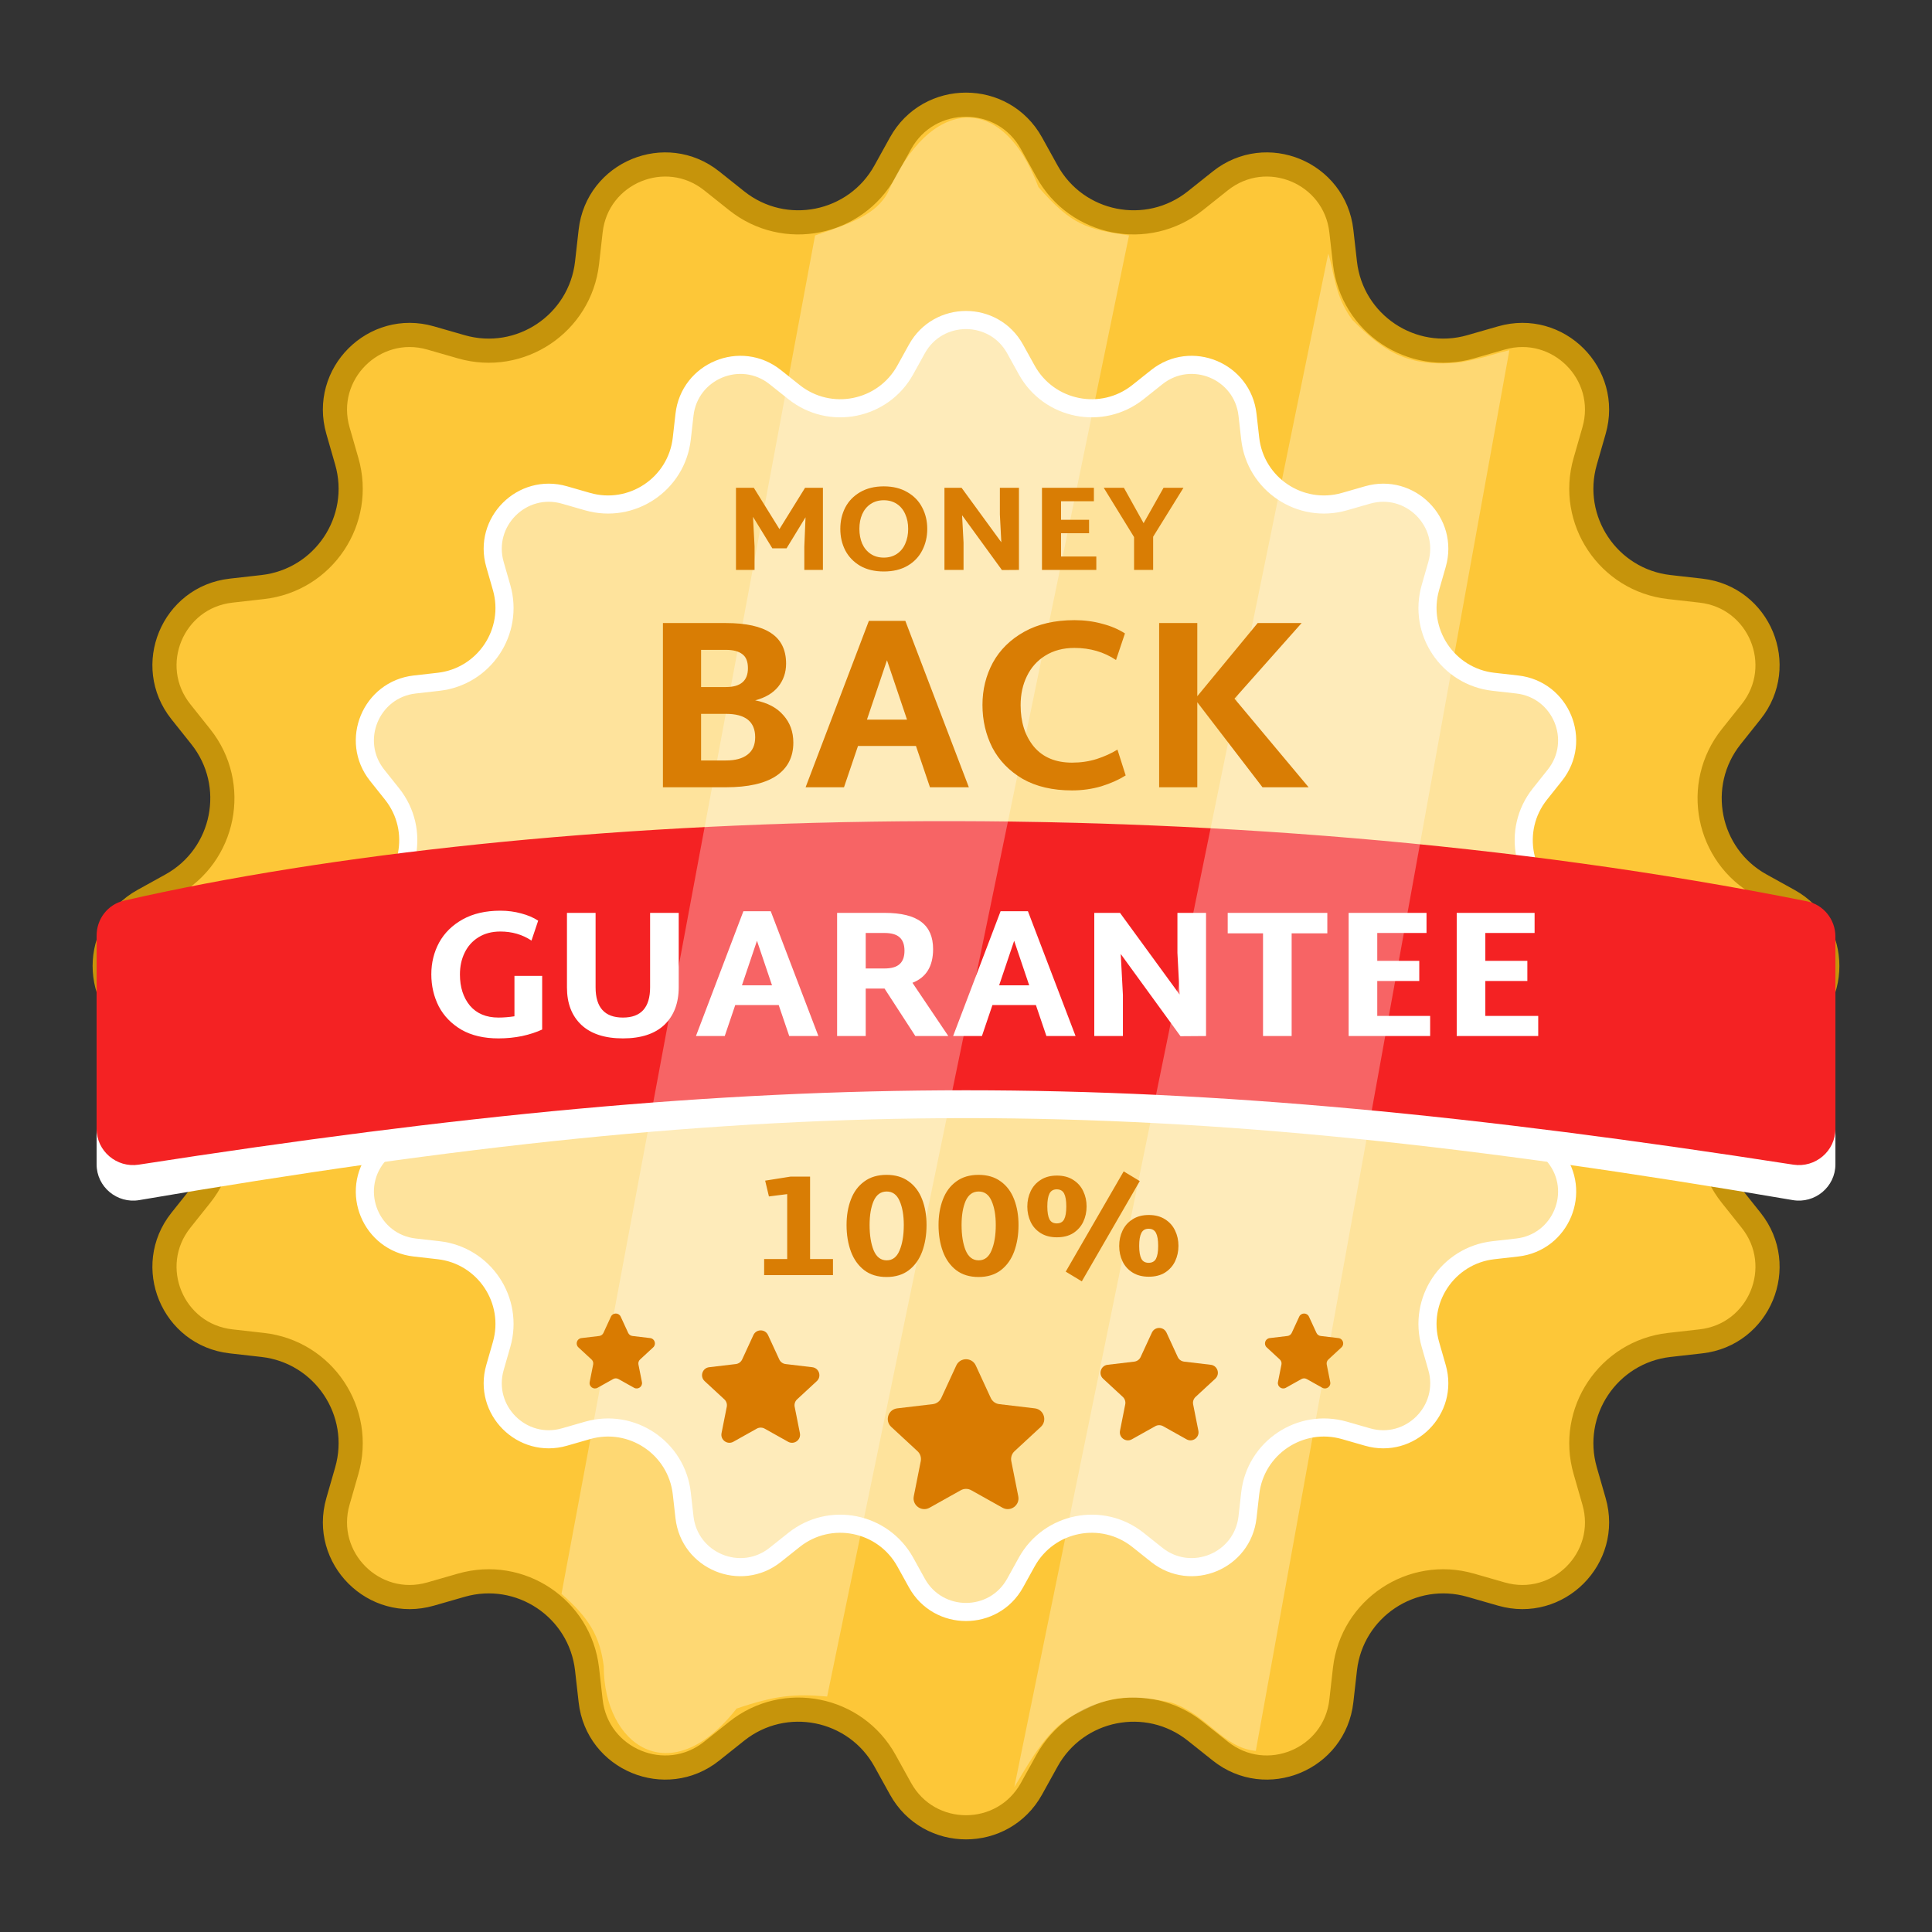 <svg width="200" height="200" viewBox="0 0 200 200" fill="none" xmlns="http://www.w3.org/2000/svg">
<rect x="0" y="0" width="200" height="200" fill="#333333" stroke="none"/>
<path d="M93.219 14.836C96.168 9.505 103.831 9.505 106.781 14.836L108.383 17.731C111.454 23.28 118.777 24.737 123.738 20.785L126.326 18.723C131.091 14.928 138.171 17.86 138.856 23.913L139.228 27.201C139.942 33.504 146.15 37.652 152.245 35.899L155.425 34.985C161.28 33.301 166.699 38.72 165.015 44.575L164.101 47.755C162.348 53.85 166.496 60.059 172.799 60.772L176.087 61.144C182.14 61.829 185.072 68.909 181.277 73.674L179.215 76.262C175.263 81.223 176.72 88.546 182.269 91.617L185.164 93.219C190.495 96.168 190.495 103.831 185.164 106.781L182.269 108.383C176.72 111.454 175.263 118.777 179.215 123.738L181.277 126.326C185.072 131.091 182.14 138.171 176.087 138.856L172.799 139.228C166.496 139.942 162.348 146.15 164.101 152.245L165.015 155.425C166.699 161.28 161.28 166.699 155.425 165.015L152.245 164.101C146.15 162.348 139.942 166.496 139.228 172.799L138.856 176.087C138.171 182.14 131.091 185.072 126.326 181.277L123.738 179.215C118.777 175.263 111.454 176.72 108.383 182.269L106.781 185.164C103.831 190.495 96.168 190.495 93.219 185.164L91.617 182.269C88.546 176.72 81.223 175.263 76.262 179.215L73.674 181.277C68.909 185.072 61.829 182.14 61.144 176.087L60.772 172.799C60.059 166.496 53.85 162.348 47.755 164.101L44.575 165.015C38.72 166.699 33.301 161.28 34.985 155.425L35.899 152.245C37.652 146.15 33.504 139.942 27.201 139.228L23.913 138.856C17.86 138.171 14.928 131.091 18.723 126.326L20.785 123.738C24.737 118.777 23.28 111.454 17.731 108.383L14.836 106.781C9.505 103.831 9.505 96.168 14.836 93.219L17.731 91.617C23.28 88.546 24.737 81.223 20.785 76.262L18.723 73.674C14.928 68.909 17.86 61.829 23.913 61.144L27.201 60.772C33.504 60.059 37.652 53.85 35.899 47.755L34.985 44.575C33.301 38.72 38.72 33.301 44.575 34.985L47.755 35.899C53.85 37.652 60.059 33.504 60.772 27.201L61.144 23.913C61.829 17.86 68.909 14.928 73.674 18.723L76.262 20.785C81.223 24.737 88.546 23.28 91.617 17.731L93.219 14.836Z" fill="#FDC738" stroke="#C6940B" stroke-width="2.5"/>
<path d="M94.914 36.127C97.126 32.129 102.874 32.129 105.086 36.127L106.287 38.298C108.591 42.46 114.083 43.553 117.804 40.589L119.745 39.043C123.318 36.196 128.628 38.395 129.142 42.935L129.421 45.401C129.956 50.128 134.612 53.239 139.184 51.924L141.569 51.239C145.96 49.976 150.024 54.04 148.761 58.431L148.076 60.816C146.761 65.388 149.872 70.044 154.599 70.579L157.065 70.858C161.605 71.372 163.804 76.682 160.957 80.255L159.411 82.197C156.447 85.917 157.54 91.409 161.702 93.713L163.873 94.914C167.871 97.126 167.871 102.874 163.873 105.086L161.702 106.287C157.54 108.591 156.447 114.083 159.411 117.804L160.957 119.745C163.804 123.318 161.605 128.628 157.065 129.142L154.599 129.421C149.872 129.956 146.761 134.612 148.076 139.184L148.761 141.569C150.024 145.96 145.96 150.024 141.569 148.761L139.184 148.076C134.612 146.761 129.956 149.872 129.421 154.599L129.142 157.065C128.628 161.605 123.318 163.804 119.745 160.957L117.804 159.411C114.083 156.447 108.591 157.54 106.287 161.702L105.086 163.873C102.874 167.871 97.126 167.871 94.914 163.873L93.713 161.702C91.409 157.54 85.917 156.447 82.197 159.411L80.255 160.957C76.682 163.804 71.372 161.605 70.858 157.065L70.579 154.599C70.044 149.872 65.388 146.761 60.816 148.076L58.431 148.761C54.04 150.024 49.976 145.96 51.239 141.569L51.924 139.184C53.239 134.612 50.128 129.956 45.401 129.421L42.935 129.142C38.395 128.628 36.196 123.318 39.043 119.745L40.589 117.804C43.553 114.083 42.46 108.591 38.298 106.287L36.127 105.086C32.129 102.874 32.129 97.126 36.127 94.914L38.298 93.713C42.46 91.409 43.553 85.917 40.589 82.197L39.042 80.255C36.196 76.682 38.395 71.372 42.935 70.858L45.401 70.579C50.128 70.044 53.239 65.388 51.924 60.816L51.239 58.431C49.976 54.04 54.04 49.976 58.431 51.239L60.816 51.924C65.388 53.239 70.044 50.128 70.579 45.401L70.858 42.935C71.372 38.395 76.682 36.196 80.255 39.043L82.197 40.589C85.917 43.553 91.409 42.46 93.713 38.298L94.914 36.127Z" fill="#FEE39C" stroke="white" stroke-width="1.875"/>
<path d="M10.001 120.535V97.7C10.001 96.003 11.122 94.519 12.767 94.103C55.618 83.274 126.076 80.7 187.094 94.169C188.8 94.545 190.001 96.062 190.001 97.809V120.534C190.001 122.865 187.878 124.627 185.581 124.233C119.484 112.915 80.518 112.924 14.421 124.234C12.124 124.627 10.001 122.865 10.001 120.535Z" fill="white"/>
<path d="M10.001 116.857V96.85C10.001 95.12 11.166 93.616 12.852 93.231C55.694 83.436 126.059 81.113 187.02 93.294C188.761 93.642 190.001 95.176 190.001 96.951V116.856C190.001 119.162 187.919 120.918 185.641 120.565C119.487 110.295 80.514 110.303 14.361 120.565C12.083 120.919 10.001 119.163 10.001 116.857Z" fill="#F42223"/>
<path d="M58.126 164.998L84.376 24.372C88.469 23.018 90.676 22.094 91.876 19.997C96.251 9.998 103.751 9.373 107.501 19.372C110.935 23.292 112.501 23.748 116.876 24.372L85.626 175.623C82.224 175.322 80.234 175.52 76.251 176.872C69.376 185.623 62.501 180.624 62.501 172.498C62.1 169.327 60.935 167.455 58.126 164.998Z" fill="white" fill-opacity="0.3"/>
<path d="M105.001 184.998L137.501 26.248C138.126 28.123 138.126 30.623 140.001 33.123C143.126 36.248 145.626 38.123 151.251 37.499C154.376 36.873 153.751 36.873 156.251 36.248L130.001 181.248C126.599 180.947 125.001 177.498 121.251 176.248C115.626 174.998 113.751 176.248 111.251 177.498C108.594 178.826 106.876 181.873 105.001 184.998Z" fill="white" fill-opacity="0.3"/>
<path d="M56.125 101.025V106.575C55.538 106.85 54.85 107.075 54.062 107.25C53.275 107.412 52.456 107.494 51.606 107.494C50.094 107.494 48.812 107.194 47.763 106.594C46.725 105.981 45.944 105.175 45.419 104.175C44.906 103.163 44.65 102.056 44.65 100.856C44.65 99.669 44.919 98.575 45.456 97.575C46.006 96.575 46.819 95.775 47.894 95.175C48.969 94.575 50.269 94.275 51.794 94.275C52.556 94.275 53.275 94.369 53.95 94.556C54.625 94.731 55.212 94.981 55.712 95.306L55.019 97.369C54.081 96.744 53.006 96.431 51.794 96.431C50.919 96.431 50.163 96.631 49.525 97.031C48.9 97.419 48.425 97.95 48.1 98.625C47.775 99.287 47.612 100.038 47.612 100.875C47.612 102.188 47.956 103.263 48.644 104.1C49.344 104.925 50.331 105.338 51.606 105.338C52.119 105.338 52.669 105.294 53.256 105.206V101.025H56.125ZM64.486 107.494C62.611 107.494 61.173 107.025 60.173 106.088C59.186 105.15 58.692 103.863 58.692 102.225V94.5H61.655V102.206C61.655 104.294 62.598 105.338 64.486 105.338C66.361 105.338 67.298 104.294 67.298 102.206V94.5H70.261V102.188C70.261 103.838 69.767 105.138 68.78 106.088C67.792 107.025 66.361 107.494 64.486 107.494ZM80.612 104.044H76.112L75.025 107.25H72.044L76.956 94.331H79.787L84.719 107.25H81.7L80.612 104.044ZM79.919 102L78.362 97.388L76.806 102H79.919ZM91.569 102.338H89.619V107.25H86.657V94.5H91.55C93.288 94.5 94.563 94.812 95.376 95.438C96.188 96.05 96.594 96.987 96.594 98.25C96.594 100.025 95.882 101.188 94.457 101.738L98.169 107.25H94.757L91.569 102.338ZM89.619 100.256H91.55C92.275 100.256 92.8 100.106 93.126 99.806C93.463 99.506 93.632 99.044 93.632 98.419C93.632 97.794 93.463 97.331 93.126 97.031C92.8 96.731 92.275 96.581 91.55 96.581H89.619V100.256ZM107.236 104.044H102.736L101.649 107.25H98.667L103.58 94.331H106.411L111.342 107.25H108.324L107.236 104.044ZM106.542 102L104.986 97.388L103.43 102H106.542ZM124.849 94.5V107.25L122.205 107.269L116.018 98.756L116.243 102.994V107.25H113.28V94.5H115.943L122.112 102.956L121.887 98.644V94.5H124.849ZM137.404 96.619H133.711V107.25H130.748V96.619H127.092V94.5H137.404V96.619ZM148.048 105.169V107.25H139.611V94.5H147.673V96.581H142.573V99.469H146.923V101.55H142.573V105.169H148.048ZM159.236 105.169V107.25H150.799V94.5H158.861V96.581H153.761V99.469H158.111V101.55H153.761V105.169H159.236Z" fill="white"/>
<path d="M78.176 72.498C79.46 72.748 80.434 73.265 81.101 74.048C81.784 74.815 82.126 75.756 82.126 76.873C82.126 78.373 81.534 79.523 80.351 80.323C79.168 81.106 77.434 81.498 75.151 81.498H68.626V64.498H75.151C77.218 64.498 78.768 64.84 79.801 65.523C80.851 66.206 81.376 67.265 81.376 68.698C81.376 69.615 81.101 70.415 80.551 71.098C80.001 71.765 79.21 72.231 78.176 72.498ZM72.576 67.273V71.123H75.151C76.668 71.123 77.426 70.473 77.426 69.173C77.426 68.49 77.234 68.006 76.851 67.723C76.468 67.423 75.901 67.273 75.151 67.273H72.576ZM75.151 78.723C76.118 78.723 76.859 78.523 77.376 78.123C77.909 77.723 78.176 77.123 78.176 76.323C78.176 74.706 77.168 73.898 75.151 73.898H72.576V78.723H75.151ZM94.82 77.223H88.82L87.37 81.498H83.395L89.945 64.273H93.72L100.295 81.498H96.27L94.82 77.223ZM93.895 74.498L91.82 68.348L89.745 74.498H93.895ZM110.979 81.823C108.962 81.823 107.254 81.423 105.854 80.623C104.471 79.806 103.429 78.731 102.729 77.398C102.046 76.048 101.704 74.573 101.704 72.973C101.704 71.39 102.062 69.931 102.779 68.598C103.512 67.265 104.596 66.198 106.029 65.398C107.462 64.598 109.196 64.198 111.229 64.198C112.246 64.198 113.204 64.323 114.104 64.573C115.004 64.806 115.787 65.14 116.454 65.573L115.529 68.323C114.279 67.49 112.846 67.073 111.229 67.073C110.062 67.073 109.054 67.34 108.204 67.873C107.371 68.39 106.737 69.098 106.304 69.998C105.871 70.881 105.654 71.881 105.654 72.998C105.654 74.748 106.112 76.181 107.029 77.298C107.962 78.398 109.279 78.948 110.979 78.948C111.879 78.948 112.729 78.823 113.529 78.573C114.346 78.306 115.062 77.981 115.679 77.598L116.529 80.273C115.812 80.723 114.971 81.098 114.004 81.398C113.037 81.681 112.029 81.823 110.979 81.823ZM130.693 81.498L123.943 72.698V81.498H119.993V64.498H123.943V72.073L130.193 64.498H134.743L127.793 72.323L135.468 81.498H130.693Z" fill="#D97D04"/>
<path d="M85.188 50.498V58.998H83.263V56.573L83.388 53.548L81.425 56.761H79.95L77.95 53.498L78.112 56.573V58.998H76.188V50.498H78.037L80.688 54.773L83.338 50.498H85.188ZM91.489 59.16C90.539 59.16 89.722 58.965 89.039 58.573C88.364 58.173 87.852 57.64 87.502 56.973C87.16 56.306 86.989 55.565 86.989 54.748C86.989 53.94 87.16 53.202 87.502 52.535C87.852 51.869 88.364 51.34 89.039 50.948C89.722 50.548 90.539 50.348 91.489 50.348C92.439 50.348 93.252 50.548 93.927 50.948C94.61 51.34 95.123 51.869 95.464 52.535C95.814 53.202 95.989 53.94 95.989 54.748C95.989 55.565 95.814 56.31 95.464 56.986C95.123 57.652 94.614 58.181 93.939 58.573C93.264 58.965 92.448 59.16 91.489 59.16ZM91.489 57.723C92.014 57.723 92.468 57.594 92.852 57.336C93.235 57.077 93.522 56.723 93.714 56.273C93.914 55.823 94.014 55.315 94.014 54.748C94.014 54.181 93.914 53.677 93.714 53.236C93.522 52.785 93.235 52.431 92.852 52.173C92.468 51.915 92.014 51.785 91.489 51.785C90.964 51.785 90.51 51.915 90.127 52.173C89.743 52.431 89.452 52.785 89.252 53.236C89.06 53.677 88.964 54.181 88.964 54.748C88.964 55.315 89.06 55.823 89.252 56.273C89.452 56.723 89.743 57.077 90.127 57.336C90.51 57.594 90.964 57.723 91.489 57.723ZM105.482 50.498V58.998L103.72 59.011L99.594 53.336L99.745 56.16V58.998H97.769V50.498H99.544L103.657 56.136L103.507 53.261V50.498H105.482ZM113.49 57.611V58.998H107.865V50.498H113.24V51.886H109.84V53.81H112.74V55.198H109.84V57.611H113.49ZM119.373 55.56V58.998H117.398V55.598L114.261 50.498H116.348L118.386 54.16L120.448 50.498H122.511L119.373 55.56Z" fill="#D97D04"/>
<path d="M86.229 130.335V132H79.104V130.335H81.489V123.615L79.599 123.855L79.209 122.22L81.849 121.8L81.864 121.815V121.8H83.859V130.335H86.229ZM91.775 132.195C90.855 132.195 90.085 131.96 89.465 131.49C88.845 131.01 88.385 130.365 88.085 129.555C87.785 128.735 87.635 127.82 87.635 126.81C87.635 125.83 87.785 124.95 88.085 124.17C88.385 123.38 88.845 122.76 89.465 122.31C90.085 121.85 90.855 121.62 91.775 121.62C92.695 121.62 93.465 121.85 94.085 122.31C94.705 122.76 95.165 123.38 95.465 124.17C95.765 124.95 95.915 125.83 95.915 126.81C95.915 127.82 95.765 128.735 95.465 129.555C95.165 130.365 94.705 131.01 94.085 131.49C93.465 131.96 92.695 132.195 91.775 132.195ZM91.79 130.47C92.4 130.47 92.845 130.125 93.125 129.435C93.415 128.745 93.56 127.87 93.56 126.81C93.56 125.8 93.415 124.97 93.125 124.32C92.845 123.67 92.4 123.345 91.79 123.345C91.18 123.345 90.73 123.67 90.44 124.32C90.16 124.97 90.02 125.8 90.02 126.81C90.02 127.87 90.16 128.745 90.44 129.435C90.73 130.125 91.18 130.47 91.79 130.47ZM101.297 132.195C100.377 132.195 99.607 131.96 98.987 131.49C98.367 131.01 97.907 130.365 97.607 129.555C97.307 128.735 97.157 127.82 97.157 126.81C97.157 125.83 97.307 124.95 97.607 124.17C97.907 123.38 98.367 122.76 98.987 122.31C99.607 121.85 100.377 121.62 101.297 121.62C102.217 121.62 102.987 121.85 103.607 122.31C104.227 122.76 104.687 123.38 104.987 124.17C105.287 124.95 105.437 125.83 105.437 126.81C105.437 127.82 105.287 128.735 104.987 129.555C104.687 130.365 104.227 131.01 103.607 131.49C102.987 131.96 102.217 132.195 101.297 132.195ZM101.312 130.47C101.922 130.47 102.367 130.125 102.647 129.435C102.937 128.745 103.082 127.87 103.082 126.81C103.082 125.8 102.937 124.97 102.647 124.32C102.367 123.67 101.922 123.345 101.312 123.345C100.702 123.345 100.252 123.67 99.962 124.32C99.682 124.97 99.542 125.8 99.542 126.81C99.542 127.87 99.682 128.745 99.962 129.435C100.252 130.125 100.702 130.47 101.312 130.47ZM117.988 122.265L111.988 132.645L110.323 131.64L116.323 121.26L117.988 122.265ZM109.408 128.085C108.748 128.085 108.188 127.94 107.728 127.65C107.268 127.36 106.923 126.975 106.693 126.495C106.463 126.005 106.348 125.475 106.348 124.905C106.348 124.325 106.463 123.795 106.693 123.315C106.923 122.825 107.268 122.435 107.728 122.145C108.188 121.845 108.748 121.695 109.408 121.695C110.078 121.695 110.643 121.845 111.103 122.145C111.563 122.435 111.908 122.825 112.138 123.315C112.368 123.795 112.483 124.32 112.483 124.89C112.483 125.46 112.368 125.99 112.138 126.48C111.908 126.96 111.563 127.35 111.103 127.65C110.643 127.94 110.078 128.085 109.408 128.085ZM109.393 126.645C109.753 126.645 110.008 126.505 110.158 126.225C110.308 125.935 110.383 125.49 110.383 124.89C110.383 124.29 110.308 123.845 110.158 123.555C110.008 123.265 109.753 123.12 109.393 123.12C109.043 123.12 108.793 123.265 108.643 123.555C108.493 123.845 108.418 124.29 108.418 124.89C108.418 125.49 108.493 125.935 108.643 126.225C108.793 126.505 109.043 126.645 109.393 126.645ZM118.918 132.165C118.258 132.165 117.698 132.02 117.238 131.73C116.778 131.44 116.433 131.055 116.203 130.575C115.973 130.085 115.858 129.555 115.858 128.985C115.858 128.405 115.973 127.875 116.203 127.395C116.433 126.905 116.778 126.515 117.238 126.225C117.698 125.925 118.258 125.775 118.918 125.775C119.588 125.775 120.153 125.925 120.613 126.225C121.073 126.515 121.418 126.905 121.648 127.395C121.878 127.875 121.993 128.4 121.993 128.97C121.993 129.54 121.878 130.07 121.648 130.56C121.418 131.04 121.073 131.43 120.613 131.73C120.153 132.02 119.588 132.165 118.918 132.165ZM118.903 130.725C119.263 130.725 119.518 130.585 119.668 130.305C119.818 130.015 119.893 129.57 119.893 128.97C119.893 128.37 119.818 127.925 119.668 127.635C119.518 127.345 119.263 127.2 118.903 127.2C118.553 127.2 118.303 127.345 118.153 127.635C118.003 127.925 117.928 128.37 117.928 128.97C117.928 129.57 118.003 130.015 118.153 130.305C118.303 130.585 118.553 130.725 118.903 130.725Z" fill="#D97D04"/>
<path d="M100.546 154.27C100.208 154.081 99.797 154.081 99.46 154.27L96.227 156.08C95.4 156.543 94.41 155.823 94.594 154.893L95.317 151.259C95.392 150.88 95.265 150.489 94.981 150.227L92.261 147.711C91.565 147.068 91.943 145.904 92.884 145.792L96.564 145.356C96.948 145.31 97.28 145.069 97.442 144.718L98.994 141.353C99.391 140.492 100.615 140.492 101.012 141.353L102.564 144.718C102.725 145.069 103.058 145.31 103.442 145.356L107.121 145.792C108.063 145.904 108.441 147.068 107.745 147.711L105.025 150.227C104.741 150.489 104.614 150.88 104.689 151.259L105.411 154.893C105.596 155.823 104.606 156.543 103.779 156.08L100.546 154.27Z" fill="#D97B01"/>
<path d="M79.156 147.892C78.903 147.751 78.595 147.751 78.342 147.892L75.917 149.25C75.297 149.597 74.554 149.058 74.693 148.36L75.234 145.634C75.291 145.35 75.196 145.057 74.983 144.86L72.943 142.973C72.421 142.491 72.704 141.618 73.41 141.534L76.17 141.207C76.458 141.173 76.707 140.992 76.828 140.728L77.992 138.205C78.29 137.559 79.208 137.559 79.506 138.205L80.67 140.728C80.791 140.992 81.04 141.173 81.328 141.207L84.088 141.534C84.794 141.618 85.078 142.491 84.555 142.973L82.515 144.86C82.303 145.057 82.207 145.35 82.264 145.634L82.805 148.36C82.944 149.058 82.201 149.597 81.581 149.25L79.156 147.892Z" fill="#D97B01"/>
<path d="M64.019 142.757C63.851 142.663 63.645 142.663 63.477 142.757L61.86 143.662C61.447 143.893 60.952 143.534 61.044 143.069L61.405 141.252C61.443 141.062 61.379 140.867 61.237 140.736L59.877 139.478C59.529 139.156 59.718 138.574 60.189 138.518L62.029 138.3C62.221 138.277 62.387 138.157 62.468 137.981L63.244 136.299C63.442 135.868 64.054 135.868 64.253 136.299L65.029 137.981C65.109 138.157 65.276 138.277 65.468 138.3L67.307 138.518C67.778 138.574 67.967 139.156 67.619 139.478L66.259 140.736C66.117 140.867 66.054 141.062 66.091 141.252L66.452 143.069C66.545 143.534 66.05 143.893 65.636 143.662L64.019 142.757Z" fill="#D97B01"/>
<g clip-path="url(#clip0_3714_1186)">
<path d="M135.271 142.757C135.102 142.663 134.896 142.663 134.728 142.757L133.111 143.662C132.698 143.893 132.203 143.534 132.295 143.069L132.656 141.252C132.694 141.062 132.63 140.867 132.488 140.736L131.128 139.478C130.78 139.156 130.969 138.574 131.44 138.518L133.28 138.3C133.472 138.277 133.638 138.157 133.719 137.981L134.495 136.299C134.693 135.868 135.305 135.868 135.504 136.299L136.28 137.981C136.361 138.157 136.527 138.277 136.719 138.3L138.558 138.518C139.029 138.574 139.218 139.156 138.87 139.478L137.51 140.736C137.368 140.867 137.305 141.062 137.342 141.252L137.703 143.069C137.796 143.534 137.301 143.893 136.887 143.662L135.271 142.757Z" fill="#D97B01"/>
</g>
<path d="M120.406 147.64C120.153 147.499 119.845 147.499 119.592 147.64L117.167 148.998C116.547 149.345 115.804 148.806 115.943 148.108L116.484 145.382C116.541 145.098 116.446 144.805 116.233 144.608L114.193 142.722C113.671 142.239 113.954 141.366 114.66 141.282L117.42 140.955C117.708 140.921 117.957 140.74 118.078 140.476L119.242 137.953C119.54 137.307 120.458 137.307 120.756 137.953L121.92 140.476C122.041 140.74 122.291 140.921 122.578 140.955L125.338 141.282C126.044 141.366 126.328 142.239 125.806 142.722L123.765 144.608C123.553 144.805 123.457 145.098 123.514 145.382L124.055 148.108C124.194 148.806 123.452 149.345 122.831 148.998L120.406 147.64Z" fill="#D97B01"/>
<defs>
<clipPath id="clip0_3714_1186">
<rect width="10" height="10" fill="white" transform="translate(130.001 135)"/>
</clipPath>
</defs>
</svg>
